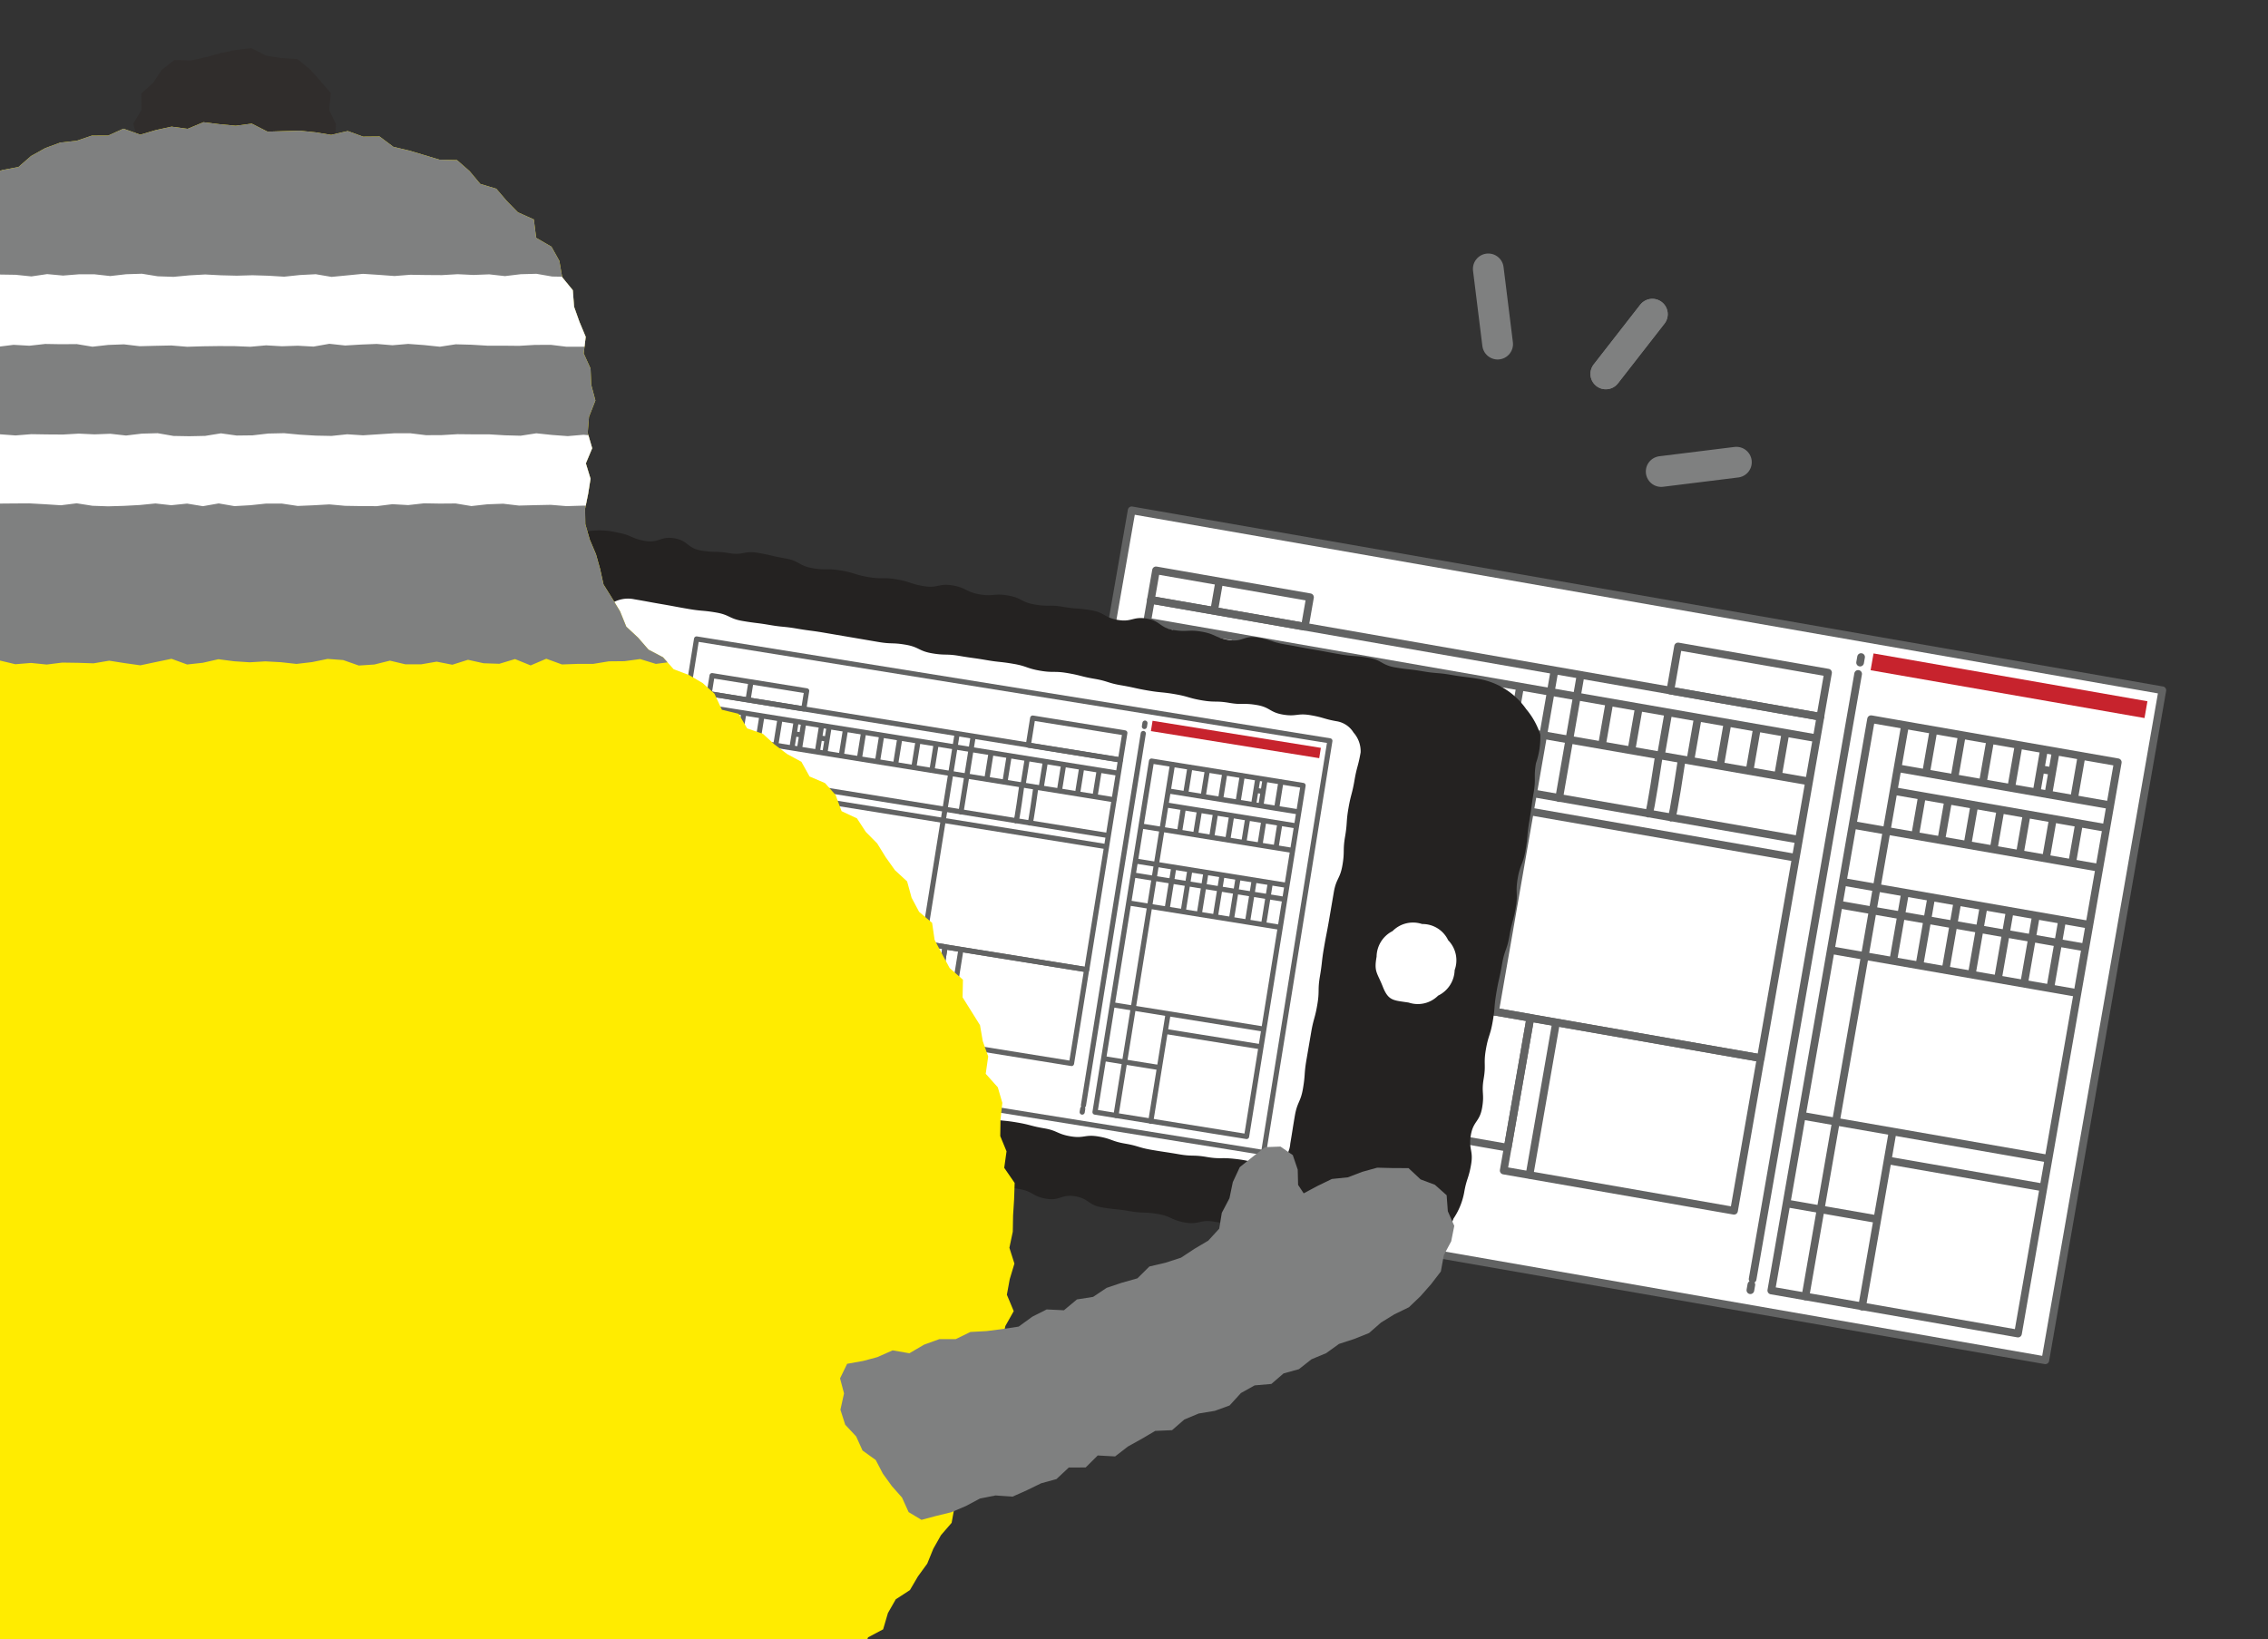<svg xmlns="http://www.w3.org/2000/svg" width="221.333" height="160" viewBox="0 0 221.333 160"><rect x="0" y="0" width="221.333" height="160" fill="#333333" stroke="none"/><defs><clipPath id="a"><path data-name="長方形 341" transform="translate(786 1747)" fill="#fff" stroke="#707070" d="M0 0h221.333v160H0z"/></clipPath><clipPath id="b"><path data-name="パス 586" d="M385.46 211.554l1.57-.206 1.542.783 1.558-.049 1.562-.045 1.546.158 1.538.248 1.624-.37 1.5.545 1.6-.015 1.361 1.016 1.512.354 1.488.443 1.49.45 1.707.041 1.224 1.07 1.049 1.253 1.564.471 1.027 1.2L413 220l1.558.7.228 1.793 1.494.87.769 1.377.278 1.6 1.035 1.267.123 1.614.523 1.469.612 1.466-.193 1.623.668 1.481.062 1.572.409 1.538-.626 1.6-.123 1.565.435 1.493-.618 1.481.457 1.5-.233 1.477-.3 1.469.026 1.49.443 1.529.6 1.412.4 1.433.332 1.512.813 1.3.8 1.315.608 1.5 1.146 1.067 1.023 1.177 1.417.746 1.034 1.164 1.52.578 1.324.781 1.14 1.028.727 1.572 1.627.391.84 1.428 1.536.529 1.14 1.044 1.228.934 1.387.75.8 1.437 1.5.639 1.037 1.163.586 1.583 1.5.7.866 1.326 1.109 1.121.827 1.342.91 1.276 1.184 1.091.435 1.589.735 1.38 1.268 1.074.242 1.656.727 1.379.741 1.377 1.3 1.141-.036 1.717.848 1.353.852 1.366.272 1.568.528 1.484-.242 1.693 1.18 1.321.441 1.52-.179 1.644-.024 1.594.614 1.491-.226 1.607 1.017 1.478-.052 1.591-.1 1.582-.029 1.582-.332 1.575.491 1.542-.459 1.524-.278 1.516.669 1.6-.819 1.457-.306 1.5.443 1.632-.266 1.525-.98 1.358-.286 1.5-.294 1.509.02 1.617-.837 1.348-.393 1.5-.971 1.27-.878 1.283-.205 1.589-.288 1.576-1.037 1.2-.755 1.339-.588 1.443-.91 1.25-.781 1.333-1.381.9-.765 1.339-.467 1.592-1.471.781-.608 1.512-1.677.544-.858 1.3-1.208.954-.566 1.643-1.46.678-1.152 1.018-1.333.791-1.011 1.2-1.141 1.042-1.295.833-1.188.991-1.23.939-1.291.845-1.713.125-1.331.751-1.19 1.021-1.339.753-1.56.3-1.385.651-1.085 1.341-1.435.572-1.737-.206-1.172 1.243-1.719-.25-1.413.6-1.457.457-1.3.994-1.524.258-1.391.763-1.574.048-1.433.648-1.524.247-1.615-.254-1.482.438-1.508.322-1.572-.187-1.484.507-1.552-.091-1.482.731-1.56-.19-1.518.443-1.56-.43-1.528.541-1.55-.821-1.542.8-1.518-.813-1.53-.052-1.57.579-1.5-.547-1.544.038-1.562.112-1.52-.268-1.534-.183-1.53-.2-1.427-.773-1.454-.565-1.675.511-1.471-.484-1.5-.349-1.516-.295-1.327-.965-1.661.178-1.339-.873-1.6-.079-1.464-.5-1.226-1.105-1.582-.181-1.137-1.249-1.8.264-1.123-1.231-1.47-.493-1.206-1.006-1.707-.078-1.188-1.031-1.14-1.09-1.455-.563-1.122-1.093-1.395-.677-1.156-1.02-1.528-.526-.856-1.4-1.138-1.031-1.538-.567-1.178-1-.92-1.269-.868-1.3-1.381-.8-.972-1.2-1.023-1.147-.725-1.391-.847-1.28-1.625-.7-.449-1.57-.638-1.414-1.16-1.078-.517-1.475-.745-1.336-.994-1.207-1.077-1.188-.095-1.653-1.021-1.235-.431-1.486-.036-1.616-.741-1.363-.346-1.5-.219-1.523-.89-1.358-.042-1.564-.1-1.539-.966-1.394.719-1.646-.4-1.49-.934-1.466.592-1.578.022-1.534-.356-1.533.014-1.585-.282-1.593.29-1.573.614-1.539-.173-1.593.153-1.568-.2-1.621 1.121-1.412-.1-1.612.526-1.489-.338-1.7.545-1.488 1.043-1.326.044-1.64.89-1.345.8-1.362-.054-1.73 1.135-1.2.5-1.5.819-1.34.421-1.573 1.154-1.142 1.043-1.185.661-1.441.934-1.261 1.258-1.022.775-1.372.435-1.673 1.393-.9.813-1.331 1.554-.652.807-1.347 1.3-.854.842-1.354 1.308-.843.719-1.532 1.778-.27.662-1.626 1.357-.768 1.574-.477 1.24-.908.64-1.676 1.568-.484.938-1.28 1.049-1.131 1.2-.938 1.526-.605.558-1.593 1.367-.813.922-1.224.846-1.276.244-1.551.882-1.28.066-1.525.087-1.481-.087-1.476.016-1.494-.32-1.475.461-1.507-.024-1.486-.576-1.493.159-1.581.509-1.554.04-1.566-.417-1.625.381-1.542.9-1.424.473-1.478-.338-1.718 1.131-1.268.584-1.433.221-1.627.87-1.317 1.3-1 .662-1.442.95-1.25 1.047-1.179 1.168-1.072 1.272-.942 1.457-.638 1.6-.3 1.226-1.069 1.385-.774 1.478-.543 1.585-.173 1.492-.505 1.6-.009 1.48-.669 1.647.584 1.514-.445 1.538-.337 1.57.212 1.538-.645 1.572.193z" transform="translate(-309.287 -211.205)" fill="none"/></clipPath></defs><g data-name="マスクグループ 23" transform="translate(-786 -1747)" clip-path="url(#a)"><g data-name="グループ 781"><g data-name="paper red"><path data-name="path 01-2" stroke-width=".75" stroke="#626363" stroke-linecap="round" stroke-linejoin="round" fill="#fff" d="M885.019 1862.211l11.42-65.4 100.583 17.565-11.42 65.399z"/><path data-name="path 02-2" fill="#c7232d" d="M968.551 1812.419l.286-1.639 26.73 4.668-.286 1.639z"/><path data-name="path 03-2" fill="none" stroke="#626363" stroke-linecap="round" stroke-linejoin="round" stroke-width=".75" d="M967.622 1811.132l-.095.543"/><path data-name="path 04-2" fill="none" stroke="#626363" stroke-linecap="round" stroke-linejoin="round" stroke-width=".75" d="M967.334 1812.779l-10.298 59.074"/><path data-name="path 05-2" fill="none" stroke="#626363" stroke-linecap="round" stroke-linejoin="round" stroke-width=".75" d="M956.914 1872.392l-.095.543"/><path data-name="path 06-2" stroke-width=".75" stroke="#626363" stroke-linecap="round" stroke-linejoin="round" fill="none" d="M958.86 1872.963l9.737-55.764 24.077 4.204-9.738 55.764z"/><path data-name="path 07-2" fill="none" stroke="#626363" stroke-linecap="round" stroke-linejoin="round" stroke-width=".75" d="M971.903 1817.838l-9.711 55.706"/><path data-name="path 08-2" fill="none" stroke="#626363" stroke-linecap="round" stroke-linejoin="round" stroke-width=".75" d="M989.125 1820.849l-.689 3.955"/><path data-name="path 09-2" fill="none" stroke="#626363" stroke-linecap="round" stroke-linejoin="round" stroke-width=".75" d="M974.681 1818.323l-.689 3.955"/><path data-name="path 10-3" fill="none" stroke="#626363" stroke-linecap="round" stroke-linejoin="round" stroke-width=".75" d="M977.45 1818.808l-.689 3.955"/><path data-name="path 11-2" fill="none" stroke="#626363" stroke-linecap="round" stroke-linejoin="round" stroke-width=".75" d="M980.22 1819.292l-.689 3.955"/><path data-name="path 12-2" fill="none" stroke="#626363" stroke-linecap="round" stroke-linejoin="round" stroke-width=".75" d="M982.991 1819.776l-.689 3.955"/><path data-name="path 13-2" fill="none" stroke="#626363" stroke-linecap="round" stroke-linejoin="round" stroke-width=".75" d="M986.614 1820.409l-.689 3.955"/><path data-name="path 14-2" fill="none" stroke="#626363" stroke-linecap="round" stroke-linejoin="round" stroke-width=".75" d="M985.465 1820.209l-.689 3.955"/><path data-name="path 15-2" fill="none" stroke="#626363" stroke-linecap="round" stroke-linejoin="round" stroke-width=".75" d="M973.554 1824.773l-.644 3.693"/><path data-name="path 16-2" fill="none" stroke="#626363" stroke-linecap="round" stroke-linejoin="round" stroke-width=".75" d="M976.108 1825.219l-.644 3.693"/><path data-name="path 17-2" fill="none" stroke="#626363" stroke-linecap="round" stroke-linejoin="round" stroke-width=".75" d="M978.663 1825.666l-.644 3.693"/><path data-name="path 18-2" fill="none" stroke="#626363" stroke-linecap="round" stroke-linejoin="round" stroke-width=".75" d="M981.217 1826.112l-.644 3.693"/><path data-name="path 19-2" fill="none" stroke="#626363" stroke-linecap="round" stroke-linejoin="round" stroke-width=".75" d="M983.771 1826.559l-.644 3.693"/><path data-name="path 20-2" fill="none" stroke="#626363" stroke-linecap="round" stroke-linejoin="round" stroke-width=".75" d="M986.326 1827.006l-.644 3.693"/><path data-name="path 21-2" fill="none" stroke="#626363" stroke-linecap="round" stroke-linejoin="round" stroke-width=".75" d="M988.88 1827.452l-.644 3.693"/><path data-name="path 22-2" fill="none" stroke="#626363" stroke-linecap="round" stroke-linejoin="round" stroke-width=".75" d="M971.902 1834.217l-1.13 6.484"/><path data-name="path 23-2" fill="none" stroke="#626363" stroke-linecap="round" stroke-linejoin="round" stroke-width=".75" d="M974.457 1834.664l-1.13 6.484"/><path data-name="path 24-2" fill="none" stroke="#626363" stroke-linecap="round" stroke-linejoin="round" stroke-width=".75" d="M977.011 1835.11l-1.13 6.484"/><path data-name="path 25-2" fill="none" stroke="#626363" stroke-linecap="round" stroke-linejoin="round" stroke-width=".75" d="M979.566 1835.557l-1.13 6.484"/><path data-name="path 26-2" fill="none" stroke="#626363" stroke-linecap="round" stroke-linejoin="round" stroke-width=".75" d="M982.12 1836.003l-1.13 6.484"/><path data-name="path 27-2" fill="none" stroke="#626363" stroke-linecap="round" stroke-linejoin="round" stroke-width=".75" d="M984.674 1836.45l-1.13 6.484"/><path data-name="path 28-2" fill="none" stroke="#626363" stroke-linecap="round" stroke-linejoin="round" stroke-width=".75" d="M987.229 1836.896l-1.13 6.484"/><path data-name="path 29-2" fill="none" stroke="#626363" stroke-linecap="round" stroke-linejoin="round" stroke-width=".75" d="M962.013 1855.933l23.719 4.135"/><path data-name="path 30-2" fill="none" stroke="#626363" stroke-linecap="round" stroke-linejoin="round" stroke-width=".75" d="M970.689 1857.517l-2.967 17.022"/><path data-name="path 31-2" fill="none" stroke="#626363" stroke-linecap="round" stroke-linejoin="round" stroke-width=".75" d="M960.452 1864.479l8.626 1.504"/><path data-name="path 32-2" fill="none" stroke="#626363" stroke-linecap="round" stroke-linejoin="round" stroke-width=".75" d="M970.341 1860.283l14.8 2.58"/><path data-name="path 33-2" fill="none" stroke="#626363" stroke-linecap="round" stroke-linejoin="round" stroke-width=".75" d="M971.506 1822.038l20.289 3.537"/><path data-name="path 34-2" fill="none" stroke="#626363" stroke-linecap="round" stroke-linejoin="round" stroke-width=".75" d="M971.117 1824.26l20.289 3.537"/><path data-name="path 35-2" fill="none" stroke="#626363" stroke-linecap="round" stroke-linejoin="round" stroke-width=".75" d="M966.909 1827.533l23.818 4.152"/><path data-name="path 36-2" fill="none" stroke="#626363" stroke-linecap="round" stroke-linejoin="round" stroke-width=".75" d="M965.939 1833.088l23.818 4.152"/><path data-name="path 37-2" fill="none" stroke="#626363" stroke-linecap="round" stroke-linejoin="round" stroke-width=".75" d="M965.55 1835.31l23.818 4.152"/><path data-name="path 38-2" fill="none" stroke="#626363" stroke-linecap="round" stroke-linejoin="round" stroke-width=".75" d="M964.774 1839.754l23.818 4.152"/><path data-name="path 39-2" fill="none" stroke="#626363" stroke-linecap="round" stroke-linejoin="round" stroke-width=".75" d="M985.247 1822.091l.858.149"/><path data-name="path 40-2" stroke-width=".75" stroke="#626363" stroke-linecap="round" stroke-linejoin="round" fill="none" d="M892.502 1838.872l5.818-33.32 65.335 11.408-5.818 33.32z"/><path data-name="path 41-2" stroke-width=".75" stroke="#626363" stroke-linecap="round" stroke-linejoin="round" fill="none" d="M949.008 1814.41l.753-4.312 14.637 2.556-.753 4.312z"/><path data-name="path 42-2" stroke-width=".75" stroke="#626363" stroke-linecap="round" stroke-linejoin="round" fill="none" d="M890.278 1851.54l2.213-12.674 42.857 7.484-2.213 12.674z"/><path data-name="path 43-2" stroke-width=".75" stroke="#626363" stroke-linecap="round" stroke-linejoin="round" fill="none" d="M932.745 1861.255l2.601-14.897 22.478 3.925-2.601 14.897z"/><path data-name="path 44-2" stroke-width=".75" stroke="#626363" stroke-linecap="round" stroke-linejoin="round" fill="none" d="M898.313 1805.547l.502-2.875 15.027 2.624-.502 2.875z"/><path data-name="path 45-2" fill="none" stroke="#626363" stroke-linecap="round" stroke-linejoin="round" stroke-width=".75" d="M904.97 1803.849l-.461 2.646"/><path data-name="path 46-2" fill="none" stroke="#626363" stroke-linecap="round" stroke-linejoin="round" stroke-width=".75" d="M897.941 1807.67l64.984 11.329"/><path data-name="path 47-2" fill="none" stroke="#626363" stroke-linecap="round" stroke-linejoin="round" stroke-width=".75" d="M897.269 1811.895l65.212 11.369"/><path data-name="path 48-2" fill="none" stroke="#626363" stroke-linecap="round" stroke-linejoin="round" stroke-width=".75" d="M896.406 1817.602l64.787 11.294"/><path data-name="path 49-2" fill="none" stroke="#626363" stroke-linecap="round" stroke-linejoin="round" stroke-width=".75" d="M937.693 1812.499l-5.798 33.259"/><path data-name="path 50-2" fill="none" stroke="#626363" stroke-linecap="round" stroke-linejoin="round" stroke-width=".75" d="M900.646 1812.992l-6.801 39.01"/><path data-name="path 51-2" fill="none" stroke="#626363" stroke-linecap="round" stroke-linejoin="round" stroke-width=".75" d="M937.83 1846.958l-2.563 14.702"/><path data-name="path 52-2" fill="none" stroke="#626363" stroke-linecap="round" stroke-linejoin="round" stroke-width=".75" d="M899.723 1819.999l61.259 10.679"/><path data-name="path 53-2" fill="none" stroke="#626363" stroke-linecap="round" stroke-linejoin="round" stroke-width=".75" d="M940.241 1812.944l-2.085 11.959"/><path data-name="path 54-2" d="M947.865 1820.942s-.826 5.51-.958 5.487" fill="none" stroke="#626363" stroke-linecap="round" stroke-linejoin="round" stroke-width=".75"/><path data-name="path 55-2" d="M950.088 1821.33s-.827 5.51-.958 5.487" fill="none" stroke="#626363" stroke-linecap="round" stroke-linejoin="round" stroke-width=".75"/><path data-name="path 56-2" fill="none" stroke="#626363" stroke-linecap="round" stroke-linejoin="round" stroke-width=".75" d="M900.896 1808.287l-.689 3.955"/><path data-name="path 57-2" fill="none" stroke="#626363" stroke-linecap="round" stroke-linejoin="round" stroke-width=".75" d="M903.771 1808.79l-.689 3.955"/><path data-name="path 58-2" fill="none" stroke="#626363" stroke-linecap="round" stroke-linejoin="round" stroke-width=".75" d="M906.647 1809.292l-.689 3.955"/><path data-name="path 59-2" fill="none" stroke="#626363" stroke-linecap="round" stroke-linejoin="round" stroke-width=".75" d="M909.522 1809.795l-.689 3.955"/><path data-name="path 60-2" fill="none" stroke="#626363" stroke-linecap="round" stroke-linejoin="round" stroke-width=".75" d="M919.926 1811.614l-.689 3.955"/><path data-name="path 61-2" fill="none" stroke="#626363" stroke-linecap="round" stroke-linejoin="round" stroke-width=".75" d="M922.8 1812.116l-.689 3.955"/><path data-name="path 62-2" fill="none" stroke="#626363" stroke-linecap="round" stroke-linejoin="round" stroke-width=".75" d="M925.675 1812.619l-.689 3.955"/><path data-name="path 63-2" fill="none" stroke="#626363" stroke-linecap="round" stroke-linejoin="round" stroke-width=".75" d="M928.55 1813.122l-.689 3.955"/><path data-name="path 64-2" fill="none" stroke="#626363" stroke-linecap="round" stroke-linejoin="round" stroke-width=".75" d="M931.45 1813.628l-.689 3.955"/><path data-name="path 65-2" fill="none" stroke="#626363" stroke-linecap="round" stroke-linejoin="round" stroke-width=".75" d="M934.325 1814.131l-.689 3.955"/><path data-name="path 66-2" fill="none" stroke="#626363" stroke-linecap="round" stroke-linejoin="round" stroke-width=".75" d="M943.046 1815.655l-.689 3.955"/><path data-name="path 67-2" fill="none" stroke="#626363" stroke-linecap="round" stroke-linejoin="round" stroke-width=".75" d="M945.92 1816.158l-.689 3.955"/><path data-name="path 68-2" fill="none" stroke="#626363" stroke-linecap="round" stroke-linejoin="round" stroke-width=".75" d="M948.796 1816.66l-.689 3.955"/><path data-name="path 69-2" fill="none" stroke="#626363" stroke-linecap="round" stroke-linejoin="round" stroke-width=".75" d="M951.671 1817.162l-.689 3.955"/><path data-name="path 70-2" fill="none" stroke="#626363" stroke-linecap="round" stroke-linejoin="round" stroke-width=".75" d="M954.571 1817.67l-.689 3.955"/><path data-name="path 71-2" fill="none" stroke="#626363" stroke-linecap="round" stroke-linejoin="round" stroke-width=".75" d="M957.446 1818.172l-.689 3.955"/><path data-name="path 72-2" fill="none" stroke="#626363" stroke-linecap="round" stroke-linejoin="round" stroke-width=".75" d="M960.223 1818.658l-.689 3.955"/><path data-name="path 73-2" fill="none" stroke="#626363" stroke-linecap="round" stroke-linejoin="round" stroke-width=".75" d="M913.283 1810.452l-.689 3.955"/><path data-name="path 74-2" fill="none" stroke="#626363" stroke-linecap="round" stroke-linejoin="round" stroke-width=".75" d="M912.089 1810.244l-.689 3.955"/><path data-name="path 75-2" fill="none" stroke="#626363" stroke-linecap="round" stroke-linejoin="round" stroke-width=".75" d="M911.877 1812.127l.89.155"/><path data-name="path 76-2" fill="none" stroke="#626363" stroke-linecap="round" stroke-linejoin="round" stroke-width=".75" d="M917.319 1811.158l-.689 3.955"/><path data-name="path 77-2" fill="none" stroke="#626363" stroke-linecap="round" stroke-linejoin="round" stroke-width=".75" d="M916.126 1810.949l-.689 3.955"/><path data-name="path 78-2" fill="none" stroke="#626363" stroke-linecap="round" stroke-linejoin="round" stroke-width=".75" d="M915.913 1812.832l.89.155"/></g><g data-name="グループ 775"><path data-name="path 17-3" d="M920.775 1869.149a6.986 6.986 0 0 0 2.775.079 4.929 4.929 0 0 0 4.295-3.284 6.745 6.745 0 0 0 1.038-2.522c.238-1.4.441-1.361.68-2.755s-.262-1.478-.025-2.866.858-1.28 1.1-2.67-.083-1.448.154-2.84-.027-1.446.212-2.84.43-1.355.671-2.755.117-1.413.356-2.812.317-1.388.555-2.782.481-1.356.72-2.758.377-1.375.616-2.769-.05-1.442.189-2.837.528-1.346.768-2.746.124-1.429.364-2.829.188-1.411.428-2.816-.017-1.454.223-2.856a7.6 7.6 0 0 0 .422-2.8 7.368 7.368 0 0 0-1.376-2.475 7.116 7.116 0 0 0-4.617-2.945c-1.352-.231-1.363-.166-2.715-.4s-1.38-.111-2.733-.343-1.367-.151-2.718-.383-1.269-.715-2.625-.946-1.369-.1-2.718-.328-1.348-.253-2.7-.484-1.347-.255-2.7-.487-1.313-.439-2.672-.671-1.47.472-2.831.24-1.289-.581-2.643-.813-1.4.066-2.759-.166-1.244-.879-2.594-1.11-1.458.363-2.815.131-1.269-.715-2.628-.947-1.376-.1-2.728-.332-1.4.009-2.75-.222-1.283-.658-2.637-.889-1.414.121-2.759-.109-1.281-.639-2.635-.871-1.441.3-2.795.073-1.323-.433-2.681-.666-1.395.01-2.751-.222-1.326-.413-2.68-.644-1.4.009-2.761-.224-1.274-.715-2.632-.948-1.341-.316-2.7-.548-1.436.265-2.795.032-1.4-.028-2.755-.26-1.239-.958-2.6-1.192-1.492.491-2.856.258-1.309-.577-2.675-.81a7.3 7.3 0 0 0-2.813-.148 5.484 5.484 0 0 0-4.374 3.356 7.131 7.131 0 0 0-1.2 2.549c-.238 1.392 0 1.434-.234 2.826s-.45 1.354-.689 2.75.3 1.483.066 2.87-.914 1.276-1.152 2.665-.311 1.382-.55 2.78.293 1.489.056 2.878-.123 1.418-.362 2.812-.384 1.373-.623 2.773-.661 1.323-.9 2.719.319 1.491.081 2.888-.553 1.339-.792 2.737-.448 1.359-.689 2.768-.212 1.4-.452 2.806 0 1.451-.239 2.852.114 1.477-.125 2.875c-.164.955-.835 1.9-.631 2.786a7.659 7.659 0 0 0 1.436 2.485 7.3 7.3 0 0 0 1.965 2.013 7.2 7.2 0 0 0 2.655.964c1.352.231 1.41-.107 2.764.124l2.712.464c1.359.232 1.366.122 2.724.354s1.339.291 2.693.522 1.277.65 2.629.881 1.326.363 2.678.594 1.339.319 2.69.55 1.388.021 2.744.253 1.35.263 2.7.494 1.339.321 2.693.552 1.441-.288 2.8-.057 1.343.277 2.7.509 1.294.57 2.652.8 1.422-.169 2.776.063 1.362.215 2.714.446 1.337.319 2.69.55 1.346.275 2.706.507l2.7.462c1.349.231 1.267.715 2.619.946s1.469-.472 2.825-.24 1.251.85 2.609 1.082 1.37.137 2.729.37 1.385.048 2.739.278 1.294.6 2.658.833 1.448-.323 2.809-.089 1.376.09 2.737.324 1.265.756 2.616.987 1.437-.217 2.8.015 1.3.645 2.663.878 1.384.113 2.755.314 1.366.154 2.735.389z" fill="#242221"/><path data-name="path 18-3" d="M909.127 1860.59a2.4 2.4 0 0 0 1.9-.186 2.6 2.6 0 0 0 .889-1.776c.232-1.359.215-1.362.448-2.723s.562-1.305.794-2.664.1-1.382.328-2.736l.47-2.744c.231-1.354.367-1.331.6-2.7s.02-1.392.254-2.764.154-1.382.388-2.747.262-1.356.5-2.725l.466-2.726c.234-1.371.613-1.295.846-2.66s.022-1.412.255-2.775.094-1.4.329-2.768.355-1.353.589-2.722.364-1.361.6-2.731a2.749 2.749 0 0 0-.694-1.941 2.37 2.37 0 0 0-1.587-1.092c-1.315-.225-1.289-.375-2.6-.6s-1.384.164-2.7-.061-1.234-.709-2.555-.934-1.361.016-2.681-.21-1.35-.02-2.671-.245-1.292-.372-2.61-.6-1.333-.133-2.649-.357-1.306-.289-2.629-.515-1.289-.407-2.607-.632-1.3-.332-2.622-.558-1.354-.007-2.672-.232-1.283-.444-2.608-.671-1.325-.142-2.644-.368-1.32-.183-2.63-.407-1.352-.027-2.667-.252-1.259-.614-2.579-.839-1.35-.044-2.671-.27l-2.638-.451-2.644-.451c-1.323-.226-1.332-.173-2.655-.4s-1.334-.129-2.657-.355-1.328-.165-2.645-.39-1.263-.6-2.584-.825-1.348-.119-2.679-.347-1.331-.249-2.656-.476-1.326-.245-2.657-.472a2.961 2.961 0 0 0-2.127.358c-.549.4-.536 1.289-.659 2.012-.233 1.359-.5 1.314-.729 2.673s-.013 1.4-.245 2.752-.715 1.274-.947 2.632.211 1.455-.022 2.818-.6 1.3-.833 2.663-.133 1.372-.367 2.741-.056 1.4-.289 2.762-.558 1.316-.791 2.679.038 1.4-.2 2.774-.543 1.316-.775 2.67.169 1.444-.064 2.808-.385 1.348-.62 2.718-.051 1.4-.287 2.783-.371 1.34-.608 2.725a2.548 2.548 0 0 0 .572 1.879c.382.563.781 1.259 1.488 1.379 1.316.225 1.3.292 2.62.517s1.383-.159 2.693.065 1.348.061 2.668.287 1.226.788 2.547 1.013 1.412-.341 2.732-.115 1.268.5 2.586.726 1.291.392 2.607.617 1.308.3 2.628.523 1.359-.016 2.679.21 1.292.385 2.61.61 1.35.044 2.671.27 1.29.39 2.61.615 1.386-.194 2.7.033 1.223.746 2.538.971 1.306.278 2.623.5 1.39-.178 2.709.048 1.337.131 2.657.357 1.3.341 2.621.567 1.263.557 2.587.783 1.395-.209 2.715.016 1.278.468 2.6.694 1.292.388 2.608.613 1.328.2 2.664.43 1.357.034 2.693.261 1.349.035 2.688.181 1.354.253 2.684.48z" fill="#fff"/><path data-name="path 19-3" d="M923.475 1844.86a2.8 2.8 0 0 0 2.87-.679 2.848 2.848 0 0 0 1.613-2.489 2.793 2.793 0 0 0-.633-2.92 2.764 2.764 0 0 0-2.542-1.579 2.8 2.8 0 0 0-2.885.69 2.837 2.837 0 0 0-1.557 2.5c-.266 1.478.053 1.533.6 2.91.56 1.434 1.056 1.334 2.534 1.567z" fill="#fff"/></g><g data-name="paper red"><path data-name="path 01-2" stroke-width=".5" stroke="#626363" stroke-linecap="round" stroke-linejoin="round" fill="#fff" d="M847.512 1849.552l6.465-40.185 61.806 9.944-6.466 40.185z"/><path data-name="path 02-2" fill="#c7232d" d="M898.316 1818.361l.162-1.007 16.425 2.643-.162 1.007z"/><path data-name="path 03-2" fill="none" stroke="#626363" stroke-linecap="round" stroke-linejoin="round" stroke-width=".5" d="M897.737 1817.579l-.054.334"/><path data-name="path 04-2" fill="none" stroke="#626363" stroke-linecap="round" stroke-linejoin="round" stroke-width=".5" d="M897.573 1818.592l-5.839 36.294"/><path data-name="path 05-2" fill="none" stroke="#626363" stroke-linecap="round" stroke-linejoin="round" stroke-width=".5" d="M891.664 1855.216l-.054.334"/><path data-name="path 06-2" stroke-width=".5" stroke="#626363" stroke-linecap="round" stroke-linejoin="round" fill="none" d="M892.861 1855.551l5.513-34.265 14.794 2.38-5.513 34.265z"/><path data-name="path 07-2" fill="none" stroke="#626363" stroke-linecap="round" stroke-linejoin="round" stroke-width=".5" d="M900.415 1821.656l-5.507 34.225"/><path data-name="path 08-2" fill="none" stroke="#626363" stroke-linecap="round" stroke-linejoin="round" stroke-width=".5" d="M910.996 1823.363l-.391 2.43"/><path data-name="path 09-2" fill="none" stroke="#626363" stroke-linecap="round" stroke-linejoin="round" stroke-width=".5" d="M902.121 1821.931l-.391 2.43"/><path data-name="path 10-3" fill="none" stroke="#626363" stroke-linecap="round" stroke-linejoin="round" stroke-width=".5" d="M903.823 1822.206l-.391 2.43"/><path data-name="path 11-2" fill="none" stroke="#626363" stroke-linecap="round" stroke-linejoin="round" stroke-width=".5" d="M905.525 1822.48l-.391 2.43"/><path data-name="path 12-2" fill="none" stroke="#626363" stroke-linecap="round" stroke-linejoin="round" stroke-width=".5" d="M907.227 1822.755l-.391 2.43"/><path data-name="path 13-2" fill="none" stroke="#626363" stroke-linecap="round" stroke-linejoin="round" stroke-width=".5" d="M909.453 1823.114l-.391 2.43"/><path data-name="path 14-2" fill="none" stroke="#626363" stroke-linecap="round" stroke-linejoin="round" stroke-width=".5" d="M908.747 1823.001l-.391 2.43"/><path data-name="path 15-2" fill="none" stroke="#626363" stroke-linecap="round" stroke-linejoin="round" stroke-width=".5" d="M901.482 1825.894l-.365 2.269"/><path data-name="path 16-2" fill="none" stroke="#626363" stroke-linecap="round" stroke-linejoin="round" stroke-width=".5" d="M903.051 1826.147l-.365 2.269"/><path data-name="path 17-2" fill="none" stroke="#626363" stroke-linecap="round" stroke-linejoin="round" stroke-width=".5" d="M904.621 1826.4l-.365 2.269"/><path data-name="path 18-2" fill="none" stroke="#626363" stroke-linecap="round" stroke-linejoin="round" stroke-width=".5" d="M906.19 1826.653l-.365 2.269"/><path data-name="path 19-2" fill="none" stroke="#626363" stroke-linecap="round" stroke-linejoin="round" stroke-width=".5" d="M907.759 1826.906l-.365 2.269"/><path data-name="path 20-2" fill="none" stroke="#626363" stroke-linecap="round" stroke-linejoin="round" stroke-width=".5" d="M909.329 1827.16l-.365 2.269"/><path data-name="path 21-2" fill="none" stroke="#626363" stroke-linecap="round" stroke-linejoin="round" stroke-width=".5" d="M910.898 1827.413l-.365 2.269"/><path data-name="path 22-2" fill="none" stroke="#626363" stroke-linecap="round" stroke-linejoin="round" stroke-width=".5" d="M900.546 1831.696l-.641 3.983"/><path data-name="path 23-2" fill="none" stroke="#626363" stroke-linecap="round" stroke-linejoin="round" stroke-width=".5" d="M902.115 1831.949l-.641 3.983"/><path data-name="path 24-2" fill="none" stroke="#626363" stroke-linecap="round" stroke-linejoin="round" stroke-width=".5" d="M903.684 1832.203l-.641 3.983"/><path data-name="path 25-2" fill="none" stroke="#626363" stroke-linecap="round" stroke-linejoin="round" stroke-width=".5" d="M905.254 1832.456l-.641 3.983"/><path data-name="path 26-2" fill="none" stroke="#626363" stroke-linecap="round" stroke-linejoin="round" stroke-width=".5" d="M906.823 1832.709l-.641 3.983"/><path data-name="path 27-2" fill="none" stroke="#626363" stroke-linecap="round" stroke-linejoin="round" stroke-width=".5" d="M908.392 1832.962l-.641 3.983"/><path data-name="path 28-2" fill="none" stroke="#626363" stroke-linecap="round" stroke-linejoin="round" stroke-width=".5" d="M909.962 1833.215l-.641 3.983"/><path data-name="path 29-2" fill="none" stroke="#626363" stroke-linecap="round" stroke-linejoin="round" stroke-width=".5" d="M894.657 1845.087l14.573 2.345"/><path data-name="path 30-2" fill="none" stroke="#626363" stroke-linecap="round" stroke-linejoin="round" stroke-width=".5" d="M899.989 1845.988l-1.683 10.458"/><path data-name="path 31-2" fill="none" stroke="#626363" stroke-linecap="round" stroke-linejoin="round" stroke-width=".5" d="M893.769 1850.338l5.299.853"/><path data-name="path 32-2" fill="none" stroke="#626363" stroke-linecap="round" stroke-linejoin="round" stroke-width=".5" d="M899.797 1847.687l9.093 1.463"/><path data-name="path 33-2" fill="none" stroke="#626363" stroke-linecap="round" stroke-linejoin="round" stroke-width=".5" d="M900.205 1824.234l12.465 2.006"/><path data-name="path 34-2" fill="none" stroke="#626363" stroke-linecap="round" stroke-linejoin="round" stroke-width=".5" d="M899.984 1825.599l12.465 2.006"/><path data-name="path 35-2" fill="none" stroke="#626363" stroke-linecap="round" stroke-linejoin="round" stroke-width=".5" d="M897.431 1827.639l14.633 2.354"/><path data-name="path 36-2" fill="none" stroke="#626363" stroke-linecap="round" stroke-linejoin="round" stroke-width=".5" d="M896.881 1831.052l14.633 2.354"/><path data-name="path 37-2" fill="none" stroke="#626363" stroke-linecap="round" stroke-linejoin="round" stroke-width=".5" d="M896.661 1832.417l14.633 2.354"/><path data-name="path 38-2" fill="none" stroke="#626363" stroke-linecap="round" stroke-linejoin="round" stroke-width=".5" d="M896.22 1835.147l14.633 2.354"/><path data-name="path 39-2" fill="none" stroke="#626363" stroke-linecap="round" stroke-linejoin="round" stroke-width=".5" d="M908.629 1824.156l.527.085"/><path data-name="path 40-2" stroke-width=".5" stroke="#626363" stroke-linecap="round" stroke-linejoin="round" fill="none" d="M851.912 1835.186l3.294-20.475 40.147 6.46-3.294 20.474z"/><path data-name="path 41-2" stroke-width=".5" stroke="#626363" stroke-linecap="round" stroke-linejoin="round" fill="none" d="M886.353 1819.738l.426-2.65 8.994 1.447-.427 2.65z"/><path data-name="path 42-2" stroke-width=".5" stroke="#626363" stroke-linecap="round" stroke-linejoin="round" fill="none" d="M850.65 1842.969l1.253-7.788 26.334 4.237-1.253 7.788z"/><path data-name="path 43-2" stroke-width=".5" stroke="#626363" stroke-linecap="round" stroke-linejoin="round" fill="none" d="M876.759 1848.583l1.473-9.153 13.812 2.222-1.473 9.153z"/><path data-name="path 44-2" stroke-width=".5" stroke="#626363" stroke-linecap="round" stroke-linejoin="round" fill="none" d="M855.207 1814.712l.284-1.766 9.233 1.485-.284 1.767z"/><path data-name="path 45-2" fill="none" stroke="#626363" stroke-linecap="round" stroke-linejoin="round" stroke-width=".5" d="M859.275 1813.617l-.262 1.626"/><path data-name="path 46-2" fill="none" stroke="#626363" stroke-linecap="round" stroke-linejoin="round" stroke-width=".5" d="M854.996 1816.015l39.925 6.424"/><path data-name="path 47-2" fill="none" stroke="#626363" stroke-linecap="round" stroke-linejoin="round" stroke-width=".5" d="M854.618 1818.611l40.065 6.446"/><path data-name="path 48-2" fill="none" stroke="#626363" stroke-linecap="round" stroke-linejoin="round" stroke-width=".5" d="M854.135 1822.116l39.804 6.404"/><path data-name="path 49-2" fill="none" stroke="#626363" stroke-linecap="round" stroke-linejoin="round" stroke-width=".5" d="M879.402 1818.658l-3.288 20.434"/><path data-name="path 50-2" fill="none" stroke="#626363" stroke-linecap="round" stroke-linejoin="round" stroke-width=".5" d="M856.696 1819.256l-3.856 23.967"/><path data-name="path 51-2" fill="none" stroke="#626363" stroke-linecap="round" stroke-linejoin="round" stroke-width=".5" d="M879.761 1839.779l-1.453 9.032"/><path data-name="path 52-2" fill="none" stroke="#626363" stroke-linecap="round" stroke-linejoin="round" stroke-width=".5" d="M856.187 1823.559l37.636 6.055"/><path data-name="path 53-2" fill="none" stroke="#626363" stroke-linecap="round" stroke-linejoin="round" stroke-width=".5" d="M880.967 1818.91l-1.182 7.347"/><path data-name="path 54-2" d="M885.704 1823.75s-.462 3.384-.542 3.372" fill="none" stroke="#626363" stroke-linecap="round" stroke-linejoin="round" stroke-width=".5"/><path data-name="path 55-2" d="M887.07 1823.972s-.463 3.384-.543 3.371" fill="none" stroke="#626363" stroke-linecap="round" stroke-linejoin="round" stroke-width=".5"/><path data-name="path 56-2" fill="none" stroke="#626363" stroke-linecap="round" stroke-linejoin="round" stroke-width=".5" d="M856.813 1816.37l-.391 2.43"/><path data-name="path 57-2" fill="none" stroke="#626363" stroke-linecap="round" stroke-linejoin="round" stroke-width=".5" d="M858.579 1816.656l-.391 2.43"/><path data-name="path 58-2" fill="none" stroke="#626363" stroke-linecap="round" stroke-linejoin="round" stroke-width=".5" d="M860.346 1816.94l-.391 2.43"/><path data-name="path 59-2" fill="none" stroke="#626363" stroke-linecap="round" stroke-linejoin="round" stroke-width=".5" d="M862.112 1817.225l-.391 2.43"/><path data-name="path 60-2" fill="none" stroke="#626363" stroke-linecap="round" stroke-linejoin="round" stroke-width=".5" d="M868.504 1818.257l-.391 2.43"/><path data-name="path 61-2" fill="none" stroke="#626363" stroke-linecap="round" stroke-linejoin="round" stroke-width=".5" d="M870.27 1818.542l-.391 2.43"/><path data-name="path 62-2" fill="none" stroke="#626363" stroke-linecap="round" stroke-linejoin="round" stroke-width=".5" d="M872.036 1818.827l-.391 2.43"/><path data-name="path 63-2" fill="none" stroke="#626363" stroke-linecap="round" stroke-linejoin="round" stroke-width=".5" d="M873.803 1819.112l-.391 2.43"/><path data-name="path 64-2" fill="none" stroke="#626363" stroke-linecap="round" stroke-linejoin="round" stroke-width=".5" d="M875.584 1819.399l-.391 2.43"/><path data-name="path 65-2" fill="none" stroke="#626363" stroke-linecap="round" stroke-linejoin="round" stroke-width=".5" d="M877.351 1819.685l-.391 2.43"/><path data-name="path 66-2" fill="none" stroke="#626363" stroke-linecap="round" stroke-linejoin="round" stroke-width=".5" d="M882.709 1820.549l-.391 2.43"/><path data-name="path 67-2" fill="none" stroke="#626363" stroke-linecap="round" stroke-linejoin="round" stroke-width=".5" d="M884.475 1820.834l-.391 2.43"/><path data-name="path 68-2" fill="none" stroke="#626363" stroke-linecap="round" stroke-linejoin="round" stroke-width=".5" d="M886.241 1821.119l-.391 2.43"/><path data-name="path 69-2" fill="none" stroke="#626363" stroke-linecap="round" stroke-linejoin="round" stroke-width=".5" d="M888.008 1821.404l-.391 2.43"/><path data-name="path 70-2" fill="none" stroke="#626363" stroke-linecap="round" stroke-linejoin="round" stroke-width=".5" d="M889.789 1821.692l-.391 2.43"/><path data-name="path 71-2" fill="none" stroke="#626363" stroke-linecap="round" stroke-linejoin="round" stroke-width=".5" d="M891.556 1821.977l-.391 2.43"/><path data-name="path 72-2" fill="none" stroke="#626363" stroke-linecap="round" stroke-linejoin="round" stroke-width=".5" d="M893.262 1822.252l-.391 2.43"/><path data-name="path 73-2" fill="none" stroke="#626363" stroke-linecap="round" stroke-linejoin="round" stroke-width=".5" d="M864.423 1817.598l-.391 2.43"/><path data-name="path 74-2" fill="none" stroke="#626363" stroke-linecap="round" stroke-linejoin="round" stroke-width=".5" d="M863.69 1817.48l-.391 2.43"/><path data-name="path 75-2" fill="none" stroke="#626363" stroke-linecap="round" stroke-linejoin="round" stroke-width=".5" d="M863.574 1818.636l.547.088"/><path data-name="path 76-2" fill="none" stroke="#626363" stroke-linecap="round" stroke-linejoin="round" stroke-width=".5" d="M866.903 1817.999l-.391 2.43"/><path data-name="path 77-2" fill="none" stroke="#626363" stroke-linecap="round" stroke-linejoin="round" stroke-width=".5" d="M866.17 1817.88l-.391 2.43"/><path data-name="path 78-2" fill="none" stroke="#626363" stroke-linecap="round" stroke-linejoin="round" stroke-width=".5" d="M866.054 1819.036l.547.088"/></g><g data-name="グループ 778"><path data-name="パス 580" d="M814.21 1962.83l.423-1.407.425-1.361-.036-1.45-.125-1.436.56-1.472-.209-1.473.129-1.475-.473-1.476v-1.472l.046-1.475-.014-1.478-.129-1.471.435-1.48.006-1.486-.024-1.491-.081-1.493-.032-1.482-.121-1.484.566-1.484-.467-1.483-.093-1.48.576-1.48-.622-1.49.236-1.48-.014-1.625 1.522.039 1.47-.031 1.466.059 1.468-.28 1.472.108 1.468.23 1.468.385 1.466-.509 1.474-.132 1.474.174 1.48.154 1.613-.388-.53 1.869.232 1.51.27 1.514-.052 1.512-.185 1.515-.193 1.516-.048 1.507.58 1.515-.115 1.521-.449 1.524.35 1.523.282 1.52-.525 1.524.67 1.526-.02 1.515-.159 1.523-.31 1.512.24 1.391-.5 1.423.417 1.381.218 1.4.487 1.342.64 1.341 1.26.812 1.276.772 1.133.97 1.57.44 1.214.941.461 1.6.858 1.182.7 1.276.815 1.294v1.506l.153 1.559-.753 1.362-1.164.987-.862 1.269-1.4.6-1.433.426-1.319.677-1.472.236-1.448.3-1.433.488-1.476.292-1.492.25-1.508.259-1.522-.33-1.457.063-1.421-.383-1.405-.331-1.409-.256-1.331-.513-1.494-.159-1.141-.913-1.423-.559-.57-1.452-1.359-.849-.085-1.575-.376-1.368-.081-1.415-.01-1.409-.437-1.48.888-1.286-.038-1.511z" fill="#7f8080"/><path data-name="パス 581" d="M803.619 1962.948l-.616-1.4-.014-1.492-.163-1.432-.423-1.446.548-1.472v-1.473l-.423-1.475.209-1.476-.391-1.471.777-1.476-.256-1.478.1-1.471.219-1.479-.507-1.486-.1-1.491.608-1.494-.248-1.482-.284-1.483-.248-1.484.008-1.483.66-1.48-.175-1.481-.326-1.49.463-1.48-.389-1.132-1.343-.53-1.47.615-1.466-.7-1.468-.039-1.472.15-1.468.256-1.468-.1-1.466.187-1.471.163-1.476-.559-1.482.208-1.53-.12.376 1.656v1.511l-.046 1.513.014 1.513.129 1.514-.435 1.516-.006 1.508.022 1.514.081 1.522.032 1.524.121 1.523-.568 1.519.467 1.525.09 1.527-.574 1.514.622 1.518-.236 1.512.121 1.4-.1 1.4-.111 1.4-.34 1.37-.24 1.448-.908 1.169-1.262.721-1.5.453-.952 1.279-1.081 1.033-1.2.892-1.109 1.019-.519 1.443-1.383.976-.266 1.545.1 1.524.151 1.471.419 1.461.773 1.353 1.131 1.073 1.584.331 1.285.746 1.256.94 1.546.074 1.516.042 1.4.759 1.568-.492 1.48.138 1.49.219 1.506.33 1.441-.266 1.5.436 1.415-.48 1.446-.249 1.405-.428 1.448-.394 1.206-.886 1.164-.915 1.133-.991.282-1.567.455-1.329 1.1-1.18.206-1.473.014-1.483-.498-1.418-.113-1.451-.785-1.25z" fill="#7f8080"/></g><path data-name="パス 582" d="M799.14 1762.098l.2 1.5.115 1.509 1.017 1.063.884 1.343 1.548.253 1.528.055 1.5.332 1.538-.411 1.53.186 1.53-.271 1.53.111 1.506-.2 1.488-.138 1.522-.146 1.238-.884.445-1.425.836-1.335.08-1.548-.439-1.49.048-1.5-.66-1.365.157-1.656-1.019-1.185-1.019-1.138-1.216-.993-1.593-.1-1.46-.232-1.439-.739-1.536.18-1.494.315-1.443.4-1.433.314-1.623-.038-1.222.952-.839 1.265-1.158 1.048.024 1.6-.809 1.346.423 1.542z" fill="#302d2c"/><g data-name="グループ 779" clip-path="url(#b)" transform="translate(732.825 1758.925)"><path data-name="長方形 340" fill="#ffec00" d="M-39.074-36.783h230.491v235.758H-39.074z"/><path data-name="パス 583" d="M-9.445 52.846l1.665.014 1.524.012 1.522.134 1.522-.3 1.522.194 1.522-.115 1.522.178 1.52-.58 1.52.357 1.522-.2 1.52-.129 1.52.272 1.52-.279 1.52.242 1.522.342 1.522-.5 1.52.088 1.522.2h1.524l1.522.035 1.526-.194 1.526-.017 1.526.4 1.526.005 1.526-.213 1.526-.211 1.526.22 1.524-.342 1.524.065 1.522.2 1.524.308 1.522-.074 1.524-.378 1.522-.037 1.522.456 1.526-.529 1.522-.072 1.526.061 1.524.568 1.526-.088 1.526-.395 1.528.365 1.528-.125 1.528.155 1.526-.19 1.526.022 1.524.05 1.524-.258 1.526.24 1.516.212 1.52-.321 1.52-.315 1.524.555 1.526-.166 1.528-.348 1.528.2 1.524.1 1.524-.091 1.522.082 1.522.168 1.52-.179 1.52-.311 1.52.114 1.52.533 1.518-.1 1.52-.377 1.52.36h1.522l1.522-.261 1.526.3 1.526-.482 1.53.339 1.532.05 1.528-.46 1.526.619 1.526-.651 1.526.556 1.524-.053h1.524l1.528-.25 1.528-.015 1.53-.207 1.534.472 1.53-.2 1.53.09h1.528l1.528-.209 1.53-.052 1.532.479 1.532.044 1.532-.552 1.53.3 1.532-.317 1.534-.074 1.52.578 1.526-.063 1.53-.465 1.536.1 1.528.451 1.528-.473 1.53.232 1.538.107 1.534-.435 1.534.478 1.54-.468 1.536.161 1.536-.095 1.532.031 1.542-.061 1.542.216 1.548.281 1.367-.434.268-1.349.09-1.533.117-1.536-.32-1.538-.083-1.539.018-1.536-.2-1.535.1-1.533.342-1.533-.342-1.533.095-1.533-.123-1.534-.1-1.537.469-1.538-.4-1.541.544-1.539-.223-1.537-.16-1.539.387-1.536-.223-1.538-.294-1.54.415-1.541-.429-1.539.189-1.538-.266-1.539.366-1.542.068-1.529-.318-1.532.465-1.538-.254-1.544.018-1.538-.294-1.536.03-1.539.29-1.545.2-1.543.067-1.542-.081-1.547-.493-1.545.477-1.544-.471-1.541.217-1.549.35-1.551-.562-1.556.2-1.524-1.492.252-1.524-.275-1.522-.286-1.516-.058-1.522.447-1.519-.141-1.522-.259-1.52.171-1.52.375-1.522-.209-1.522-.187-1.52-.1-1.522-.04-1.52.258-1.522.237-1.522.029-1.522-.287-1.522-.273-1.522.533-1.526-.528-1.524.44-1.524-.34-1.528.01-1.526.252-1.528.285-1.524-.228-1.526-.283-1.524.062-1.522.295-1.522-.382-1.524-.111-1.524.134-1.522.3-1.524-.44-1.522.654-1.524-.368-1.524-.269-1.524.387-1.526.1-1.524-.218-1.526.174-1.528.077-1.528-.447-1.528.427-1.526-.252-1.524-.018-1.524-.127-1.526.088-1.524-.032-1.516-.2-1.52.016-1.522.549-1.524-.554-1.524.4-1.53.117-1.528-.325-1.526-.043-1.524.08-1.522-.177-1.522.309-1.52-.187-1.518-.158-1.52.3-1.52.322-1.518-.542-1.52-.094-1.52.624-1.52-.03-1.521-.344-1.526.288-1.526-.25-1.53-.207-1.534.112-1.528-.076-1.526.191-1.526-.08-1.524.08-1.526-.269-1.524.012-1.528.022-1.528-.073-1.53.616-1.534-.625-1.53.48-1.53-.273-1.528.447-1.528-.008-1.53-.067-1.532-.015-1.532-.515-1.532.51-1.53.023-1.53-.059-1.534-.162-1.52-.329-1.524.2-1.53-.148-1.536.181-1.53.015-1.528.255-1.53.014-1.538.081-1.538-.624-1.534.191-1.54.177-1.536.1-1.536-.209-1.532.221-1.542-.387-1.542.343-1.548.032-1.48-.069.189 1.462-.5 1.534.5 1.535-.445 1.538.171 1.539.268 1.536-.24 1.535-.066 1.534.149 1.532.079 1.533-.03 1.533-.014 1.534-.2 1.536.4 1.539-.435 1.541.205 1.538-.211 1.537.4 1.537-.523 1.536.391 1.537.163 1.54-.483 1.542-.107 1.539.183 1.539-.064 1.539-.1 1.541.091 1.529.358 1.532-.006 1.539-.165 1.543.25 1.538-.058 1.536.123 1.539-.161 1.546.062 1.542.022 1.542-.07 1.548-.429 1.544.485 1.544-.131 1.541-.2 1.549-.24 1.552.068 1.544z" fill="#7f8080"/><path data-name="パス 584" d="M35.988 21.881l1.639-.223 1.532.265 1.53-.087 1.532-.162h1.532l1.53.231 1.532-.065 1.534-.087 1.536.14 1.538.025 1.538.008 1.542-.193 1.542.088 1.542-.173 1.538.026 1.538-.012 1.536.255 1.538-.173 1.536-.057 1.538.182 1.54-.04 1.542-.032 1.544.127 1.542-.047 1.542-.021 1.54.006 1.54.062 1.542-.139 1.542.09 1.546-.053 1.542.084 1.544-.272 1.542.167 1.546-.093 1.532-.06 1.536.128 1.542-.131 1.546.113 1.542.161 1.54-.236 1.542.041 1.548.093h1.546l1.546.016 1.552-.091 1.55-.008 1.546.188h1.544l1.552-.1 1.556-.1 1.56.1 1.472-.122v-1.625l.093-1.706.145-1.711-.065-1.788-1.617.139-1.532.018-1.53-.214-1.532.249-1.532.033-1.53-.028-1.534-.267-1.534.041-1.534.185-1.538-.172-1.538.059-1.542-.074-1.542.09-1.54-.01-1.538-.024-1.538.122-1.536-.113-1.538-.1-1.538.15-1.538.148-1.54-.261-1.542.079-1.544.163-1.542-.094-1.54-.047-1.54.043-1.542-.038-1.54-.08-1.544.085-1.546.146-1.542-.054-1.542-.25-1.544.049-1.544.177-1.534-.17h-1.534l-1.542.123-1.548-.143-1.54.226-1.542-.159-1.542-.024-1.55.215-1.546-.29-1.546.306-1.552-.261-1.548.024h-1.546l-1.546.118-1.552.007-1.554.1-1.56-.221-1.548.089-.038 1.694v1.706l.1 1.713z" fill="#fff"/><path data-name="パス 585" d="M36.149 37.292l1.474-.018 1.532.079 1.53.055 1.532-.044 1.532-.15 1.53.043 1.532.228 1.534-.265 1.536.179 1.538.064 1.538-.233 1.542-.013 1.542-.009 1.542.086 1.538.1 1.538-.192 1.536.241 1.538.054 1.536-.045 1.538-.082 1.54-.153 1.542.172 1.544-.159 1.542.254 1.542-.271 1.54.265 1.54-.087 1.542-.162h1.542l1.546.232 1.542-.065 1.544-.087 1.542.14 1.546.025 1.532.008 1.536-.193 1.542.088 1.546-.173 1.542.026 1.54-.012 1.542.255 1.548-.173 1.546-.057 1.546.182 1.552-.04 1.55-.032 1.546.127 1.544-.047 1.552-.021 1.556.006 1.56.062 1.558-.139.091-1.705-.054-1.707.085-1.712-.234-1.611-1.419-.117-1.532.093-1.53.06-1.532-.128-1.532.131-1.53-.113-1.534-.161-1.534.236-1.534-.041-1.538-.093h-1.538l-1.542-.016-1.542.09-1.54.008-1.538-.188h-1.538l-1.536.1-1.538.1-1.538-.1-1.538.16-1.54-.03-1.542-.092-1.544-.145-1.542.034-1.54.177-1.54.018-1.542-.214-1.54.249-1.544.033-1.546-.028-1.542-.267-1.542.041-1.544.185-1.544-.172-1.534.059-1.534-.073-1.542.089-1.548-.01-1.54-.024-1.542.122-1.542-.113-1.55-.1-1.546.15-1.546.148-1.552-.261-1.548.079-1.546.163-1.546-.094-1.552-.047-1.554.043-1.56-.038-1.615-.054.062 1.758.147 1.707-.054 1.71z" fill="#fff"/></g><path data-name="パス 587" d="M875.926 1895.349l1.415-.378 1.5-.366 1.42-.605 1.376-.732 1.513-.3 1.661.117 1.41-.629 1.386-.676 1.49-.409 1.207-1.13 1.645-.005 1.179-1.171 1.695.093 1.252-.968 1.341-.745 1.322-.779 1.641-.07 1.2-1.042 1.407-.586 1.565-.258 1.443-.525 1.108-1.213 1.335-.747 1.636-.142 1.19-1.027 1.5-.415 1.227-.967 1.426-.592 1.258-.906 1.5-.489 1.433-.574 1.169-1.024 1.3-.8 1.42-.69 1.128-1.079 1.033-1.172.955-1.242.293-1.6.718-1.345.3-1.509-.629-1.425-.116-1.562-1.151-1.025-1.393-.522-1.175-1.1-1.546-.006-1.51-.038-1.463.405-1.4.536-1.562.162-1.386.672-1.366.729-.544-.825-.037-1.488-.48-1.416-1.2-.834-1.506.056-1.187.924-1.282 1.028-.68 1.462-.327 1.573-.747 1.424-.251 1.544-1.07 1.169-1.349.8-1.311.865-1.518.492-1.569.368-1.166 1.155-1.527.431-1.483.5-1.315.881-1.58.248-1.267 1.057-1.686-.081-1.4.708-1.334.969-1.564.236-1.562.2-1.585.088-1.433.7h-1.6l-1.48.536-1.44.842-1.633-.285-1.494.663-1.383.37-1.564.281-.691 1.42.388 1.47-.352 1.591.467 1.461 1.07 1.147.619 1.372 1.291.929.694 1.331.878 1.212.991 1.12.645 1.422z" fill="#7f8080"/></g></g><g data-name="グループ 782" fill="none" stroke="#7f8080" stroke-linecap="round" stroke-linejoin="round" stroke-width="3"><path data-name="線 1" d="M169.453 45.115l-7.338.909" stroke-width="3.001"/><path data-name="線 2" d="M145.242 26.246l.911 7.342" stroke-width="3.001"/><path data-name="線 3" d="M161.253 30.667l-4.542 5.829" stroke-width="3.001"/><path data-name="線 4" d="M161.253 30.667l-4.542 5.829" stroke-width="3.001"/></g></svg>